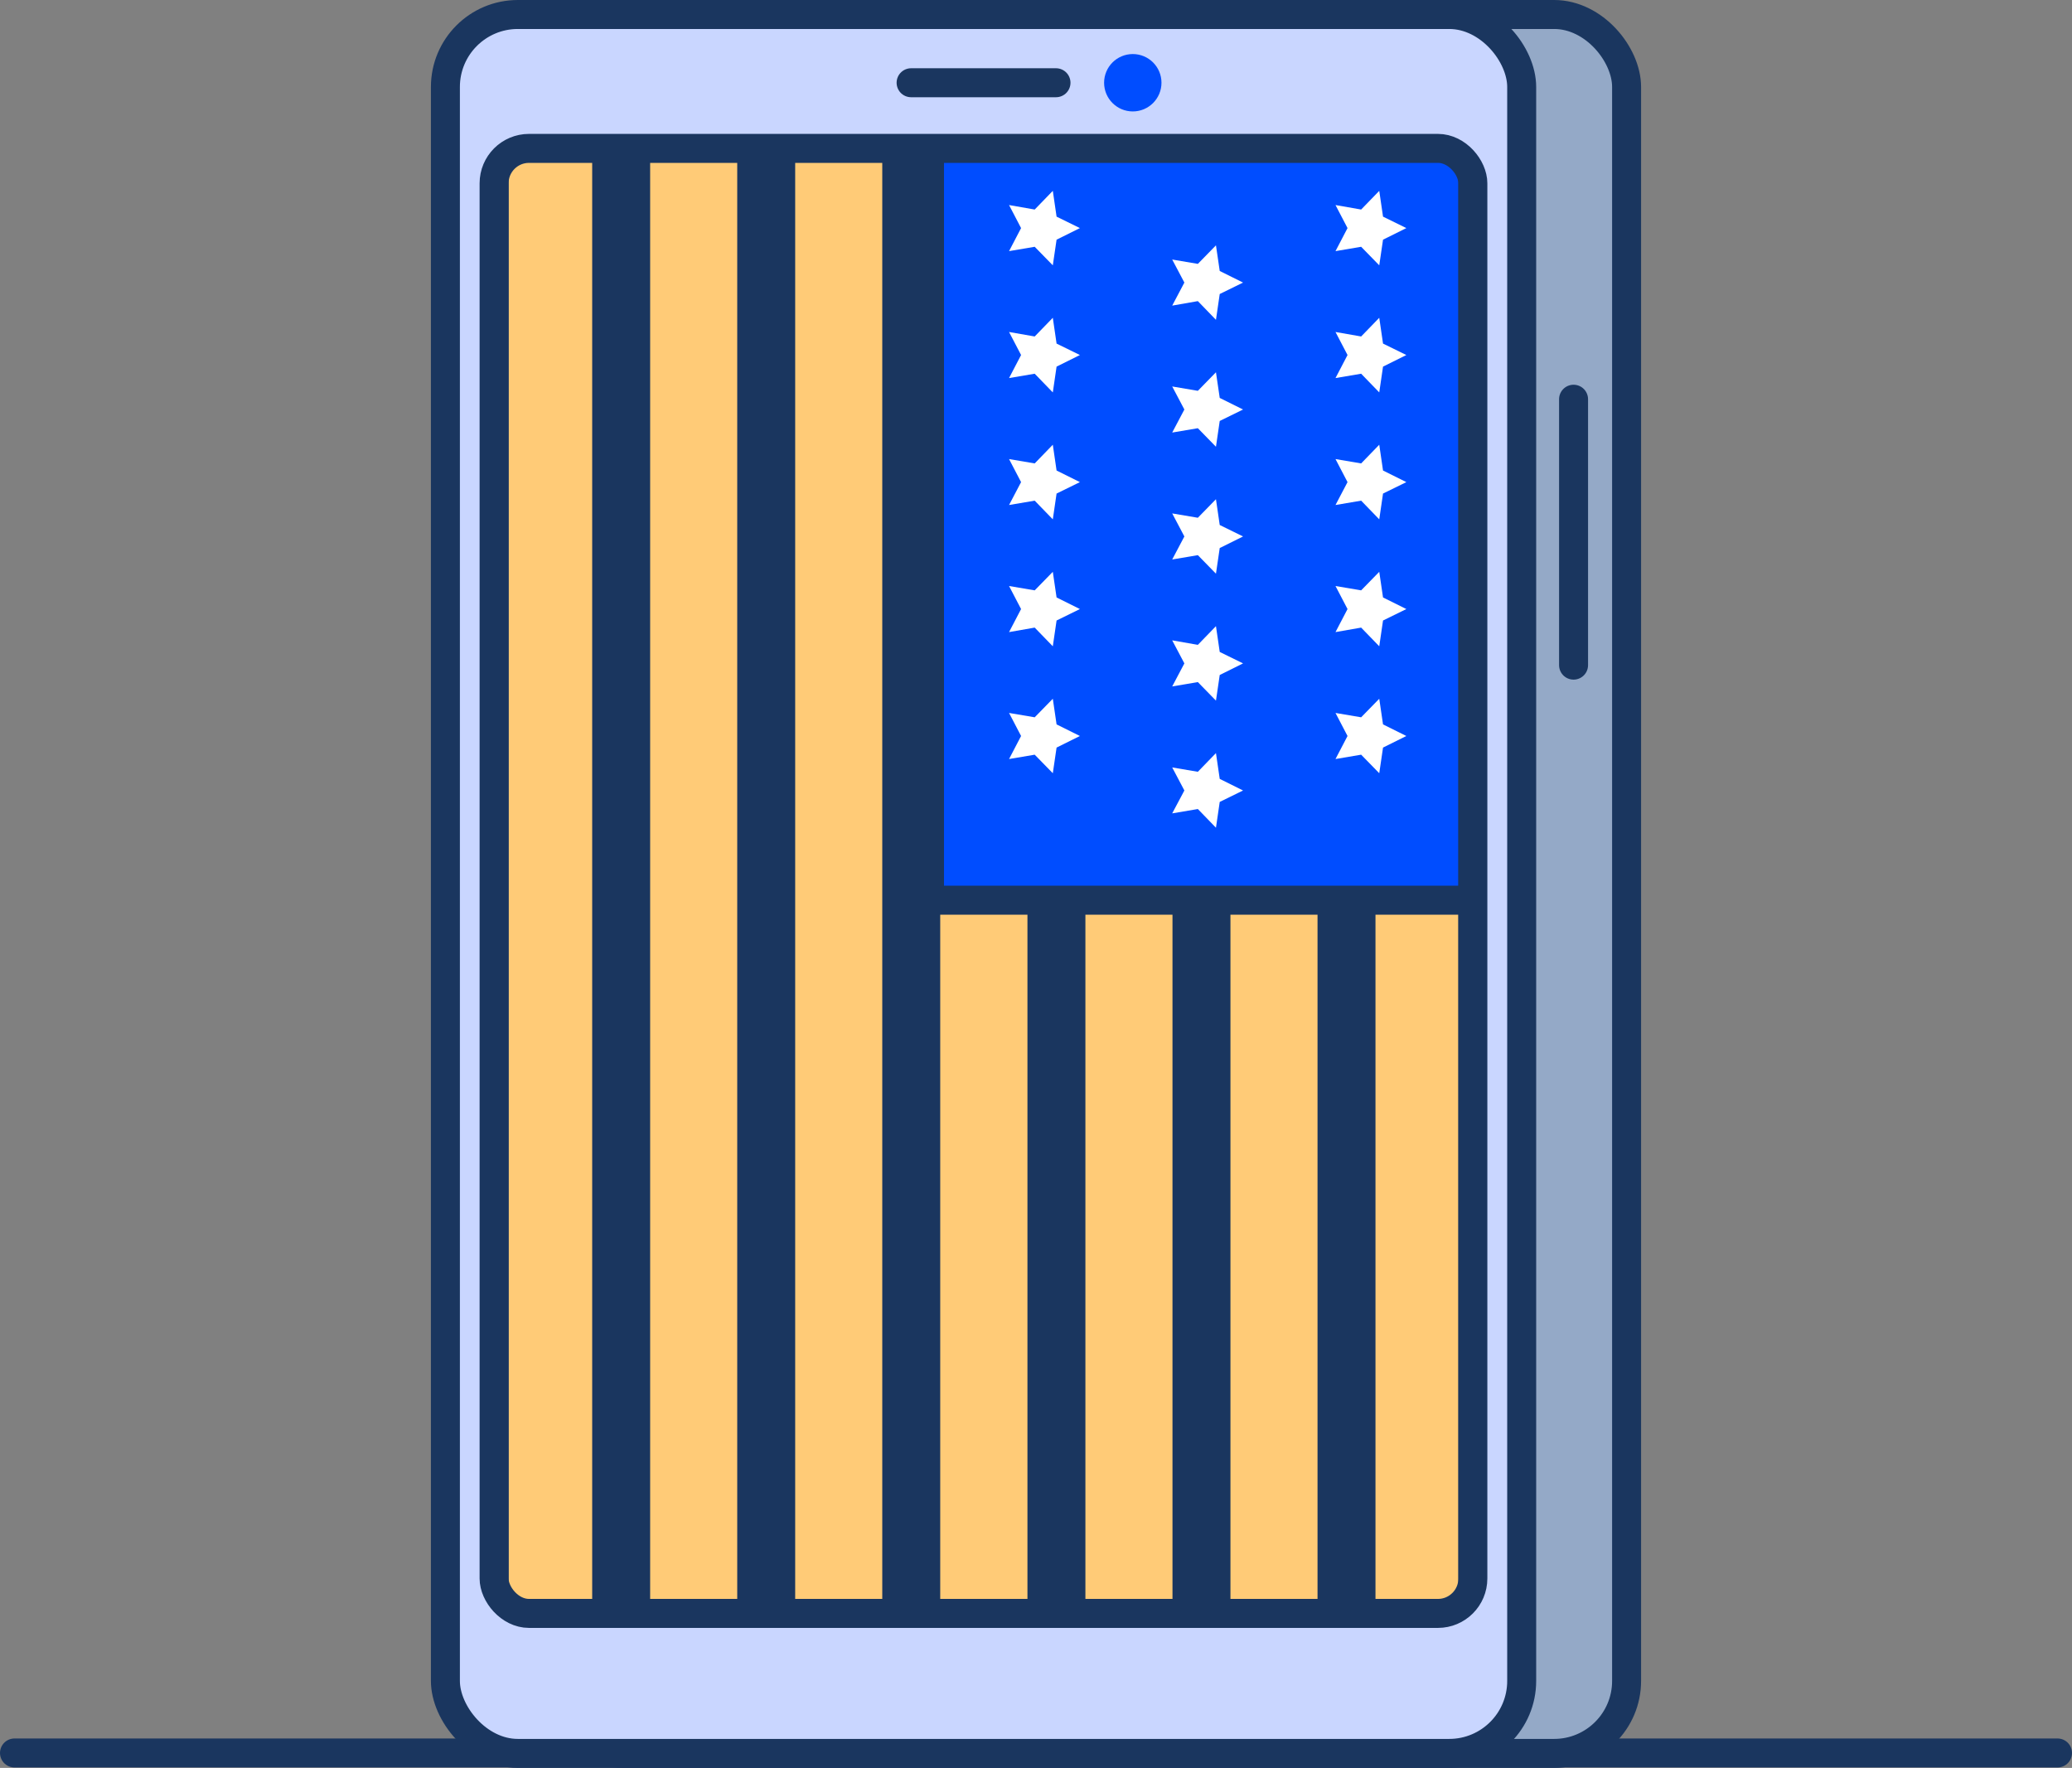 <svg xmlns="http://www.w3.org/2000/svg" xmlns:xlink="http://www.w3.org/1999/xlink" width="143" height="122" viewBox="0 0 143 122"><rect x="0" y="0" width="143" height="122" fill="#808080" stroke="none"/><defs><style>.a,.g{fill:#c9d6ff;}.a,.b,.c,.d,.e,.f,.m,.n,.p,.q{stroke:#1a365f;}.a,.b,.c,.d,.e,.f,.m,.n,.p{stroke-miterlimit:10;}.a,.b,.c,.d,.e,.f,.n,.p,.q{stroke-width:2px;}.b,.i{fill:#1a365f;}.c,.k{fill:#ffcb77;}.d,.o{fill:#fff;}.d,.f,.q{stroke-linecap:round;}.e,.f{fill:#94a9c7;}.h{clip-path:url(#a);}.j{clip-path:url(#b);}.l{clip-path:url(#c);}.m,.p,.q{fill:none;}.m{stroke-width:4px;}.n,.r{fill:#004dff;}.q{stroke-linejoin:round;}</style><clipPath id="a"><rect class="a" x="30.74" y="1" width="74.28" height="120" rx="5"/></clipPath><clipPath id="b"><rect class="b" x="34.1" y="10.24" width="67.55" height="101.1" rx="2.41"/></clipPath><clipPath id="c"><rect class="c" x="34.1" y="8.24" width="67.55" height="110.12" rx="1.25"/></clipPath></defs><line class="d" x1="1" y1="120.97" x2="142" y2="120.97"/><rect class="e" x="37.98" y="1" width="74.28" height="120" rx="5"/><line class="f" x1="108.6" y1="27.55" x2="108.6" y2="45.9"/><rect class="g" x="30.74" y="1" width="74.28" height="120" rx="5"/><g class="h"><rect class="i" x="34.1" y="10.24" width="67.55" height="101.1" rx="2.41"/><g class="j"><rect class="k" x="34.1" y="8.24" width="67.55" height="110.12" rx="1.25"/><g class="l"><line class="m" x1="42.87" y1="118.36" x2="42.87" y2="8.12"/><line class="m" x1="52.88" y1="118.36" x2="52.88" y2="8.12"/><line class="m" x1="62.89" y1="118.36" x2="62.89" y2="8.12"/><line class="m" x1="72.91" y1="118.36" x2="72.91" y2="8.12"/><line class="m" x1="82.92" y1="118.36" x2="82.92" y2="8.12"/><line class="m" x1="92.93" y1="118.36" x2="92.93" y2="8.12"/><rect class="n" x="56.63" y="15.81" width="53.82" height="38.8" transform="translate(118.76 -48.33) rotate(90)"/><polygon class="o" points="74.53 50.79 72.92 51.59 72.66 53.36 71.41 52.08 69.64 52.38 70.47 50.79 69.64 49.2 71.41 49.5 72.66 48.22 72.92 49.99 74.53 50.79"/><polygon class="o" points="74.53 42.03 72.92 42.82 72.66 44.6 71.41 43.31 69.64 43.62 70.47 42.03 69.64 40.44 71.41 40.74 72.66 39.46 72.92 41.23 74.53 42.03"/><polygon class="o" points="74.53 33.27 72.92 34.06 72.66 35.84 71.41 34.55 69.64 34.85 70.47 33.27 69.64 31.68 71.41 31.98 72.66 30.69 72.92 32.47 74.53 33.27"/><polygon class="o" points="74.53 24.5 72.92 25.3 72.66 27.08 71.41 25.79 69.64 26.09 70.47 24.5 69.64 22.91 71.41 23.22 72.66 21.93 72.92 23.71 74.53 24.5"/><polygon class="o" points="74.53 15.74 72.92 16.54 72.66 18.31 71.41 17.03 69.64 17.33 70.47 15.74 69.64 14.15 71.41 14.46 72.66 13.17 72.92 14.95 74.53 15.74"/><polygon class="o" points="85.79 54.55 84.18 55.34 83.92 57.12 82.67 55.83 80.9 56.13 81.74 54.55 80.9 52.96 82.67 53.26 83.92 51.97 84.18 53.75 85.79 54.55"/><polygon class="o" points="85.79 45.78 84.18 46.58 83.92 48.35 82.67 47.07 80.9 47.37 81.74 45.78 80.9 44.19 82.67 44.5 83.92 43.21 84.18 44.99 85.79 45.78"/><polygon class="o" points="85.79 37.02 84.18 37.82 83.92 39.59 82.67 38.31 80.9 38.61 81.74 37.02 80.9 35.43 82.67 35.73 83.92 34.45 84.18 36.23 85.79 37.02"/><polygon class="o" points="85.79 28.26 84.18 29.05 83.92 30.83 82.67 29.55 80.9 29.85 81.74 28.26 80.9 26.67 82.67 26.97 83.92 25.69 84.18 27.46 85.79 28.26"/><polygon class="o" points="85.79 19.5 84.18 20.29 83.92 22.07 82.67 20.78 80.9 21.09 81.74 19.5 80.9 17.91 82.67 18.21 83.92 16.93 84.18 18.7 85.79 19.5"/><polygon class="o" points="97.06 50.79 95.45 51.59 95.19 53.36 93.94 52.08 92.17 52.38 93 50.79 92.17 49.2 93.94 49.5 95.19 48.22 95.45 49.99 97.06 50.79"/><polygon class="o" points="97.06 42.03 95.45 42.82 95.19 44.6 93.94 43.31 92.17 43.62 93 42.03 92.17 40.44 93.94 40.74 95.19 39.46 95.45 41.23 97.06 42.03"/><polygon class="o" points="97.06 33.27 95.45 34.06 95.19 35.84 93.94 34.55 92.17 34.85 93 33.27 92.17 31.68 93.94 31.98 95.19 30.69 95.45 32.47 97.06 33.27"/><polygon class="o" points="97.06 24.5 95.45 25.3 95.19 27.08 93.94 25.79 92.17 26.09 93 24.5 92.17 22.91 93.94 23.22 95.19 21.93 95.45 23.71 97.06 24.5"/><polygon class="o" points="97.06 15.74 95.45 16.54 95.19 18.31 93.94 17.03 92.17 17.33 93 15.74 92.17 14.15 93.94 14.46 95.19 13.17 95.45 14.95 97.06 15.74"/></g><rect class="p" x="34.1" y="8.24" width="67.55" height="110.12" rx="1.25"/></g><rect class="p" x="34.1" y="10.24" width="67.55" height="101.1" rx="2.41"/></g><rect class="p" x="30.74" y="1" width="74.28" height="120" rx="5"/><line class="q" x1="62.88" y1="5.71" x2="72.88" y2="5.71"/><circle class="r" cx="78.18" cy="5.71" r="1.98"/></svg>
